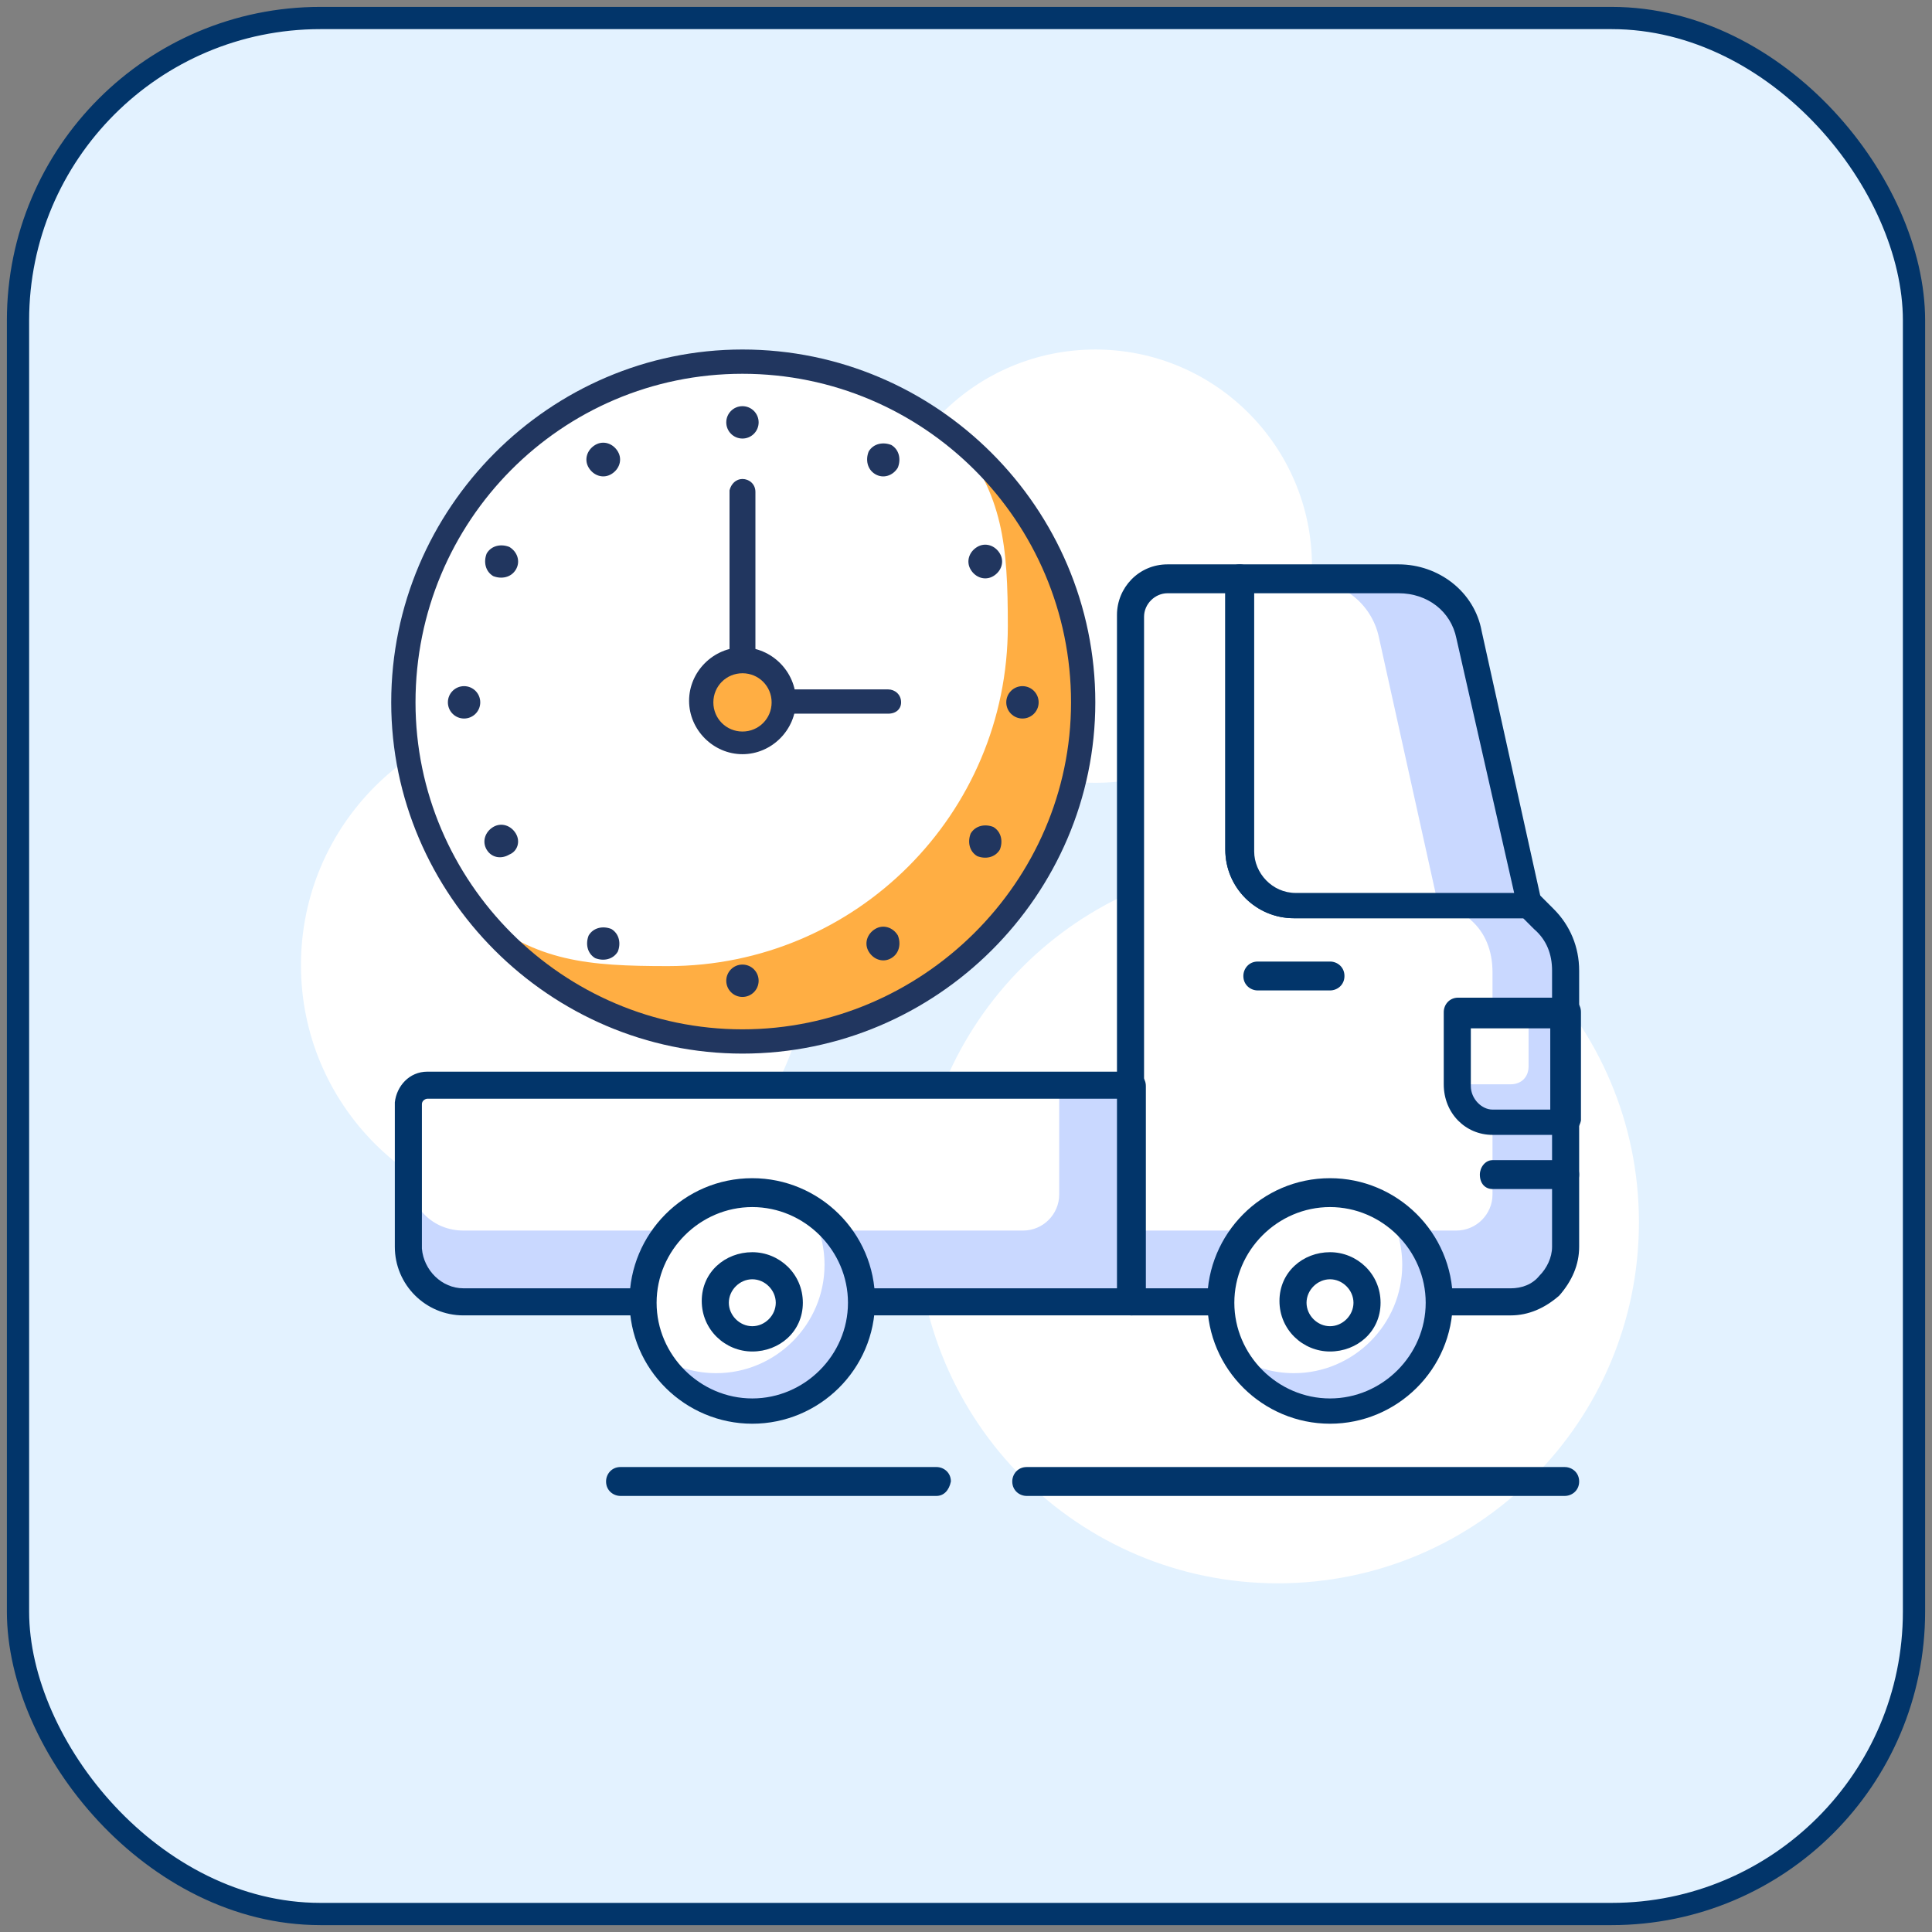 <svg width="199" height="199" viewBox="0 0 199 199" fill="none"
    xmlns="http://www.w3.org/2000/svg">
    <rect x="0" y="0" width="199" height="199" fill="#808080" stroke="none"/>
    <rect x="1.855" y="1.855" width="195.291" height="195.291" rx="31.145" fill="#E3F2FF" stroke="#02356A" stroke-width="2.291"/>
    <path d="M57.034 125.445C71.412 125.445 83.068 113.79 83.068 99.412C83.068 85.033 71.412 73.377 57.034 73.377C42.656 73.377 31 85.033 31 99.412C31 113.79 42.656 125.445 57.034 125.445Z" fill="white"/>
    <path d="M112.821 80.63C125.145 80.63 135.136 70.64 135.136 58.316C135.136 45.991 125.145 36.001 112.821 36.001C100.497 36.001 90.506 45.991 90.506 58.316C90.506 70.64 100.497 80.63 112.821 80.63Z" fill="white"/>
    <path d="M131.621 163.085C152.161 163.085 168.813 146.434 168.813 125.894C168.813 105.353 152.161 88.702 131.621 88.702C111.081 88.702 94.43 105.353 94.43 125.894C94.43 146.434 111.081 163.085 131.621 163.085Z" fill="white"/>
    <path d="M161.169 154.084H105.753C105.009 154.084 104.266 153.526 104.266 152.596C104.266 151.852 104.823 151.109 105.753 151.109H161.169C161.912 151.109 162.656 151.666 162.656 152.596C162.656 153.526 161.912 154.084 161.169 154.084Z" fill="#02356A"/>
    <path d="M96.456 154.084H63.913C63.17 154.084 62.426 153.526 62.426 152.596C62.426 151.852 62.984 151.108 63.913 151.108H96.456C97.2 151.108 97.944 151.666 97.944 152.596C97.758 153.526 97.2 154.084 96.456 154.084Z" fill="#02356A"/>
    <path d="M158.937 94.764L157.45 93.276H133.275C130.114 93.276 127.696 90.859 127.696 87.698V59.804H120.258C118.213 59.804 116.539 61.478 116.539 63.523V134.187H155.59C158.751 134.187 161.169 131.77 161.169 128.608V100.157C161.169 97.925 160.425 96.066 158.937 94.764Z" fill="#C9D8FF"/>
    <path d="M151.499 94.764L150.011 93.276H133.275C130.114 93.276 127.696 90.859 127.696 87.698V59.804H120.258C118.213 59.804 116.539 61.478 116.539 63.523V126.749H150.011C152.057 126.749 153.731 125.075 153.731 123.03V100.157C153.731 97.925 152.987 96.066 151.499 94.764Z" fill="white"/>
    <path d="M155.589 135.489H116.538C115.795 135.489 115.051 134.931 115.051 134.002V63.338C115.051 60.548 117.282 58.131 120.258 58.131H127.696C128.44 58.131 129.184 58.689 129.184 59.619V87.512C129.184 89.744 131.043 91.789 133.461 91.789H157.635C158.007 91.789 158.379 91.975 158.565 92.161L160.052 93.649C161.726 95.323 162.656 97.554 162.656 99.972V128.423C162.656 130.283 161.912 131.956 160.61 133.444C159.123 134.745 157.449 135.489 155.589 135.489ZM118.026 132.7H155.589C156.705 132.7 157.821 132.328 158.565 131.398C159.309 130.654 159.866 129.539 159.866 128.423V99.972C159.866 98.298 159.309 96.81 158.007 95.695L156.891 94.579H133.275C129.369 94.579 126.208 91.418 126.208 87.512V61.106H120.258C118.956 61.106 117.84 62.222 117.84 63.524V132.7H118.026Z" fill="#02356A"/>
    <path d="M116.539 111.873H44.016C42.9 111.873 42.156 112.617 42.156 113.733V128.609C42.156 131.771 44.574 134.188 47.735 134.188H116.539V111.873Z" fill="#C9D8FF"/>
    <path d="M109.101 111.873H44.016C42.9 111.873 42.156 112.617 42.156 113.733V121.171C42.156 124.332 44.574 126.75 47.735 126.75H105.382C107.427 126.75 109.101 125.076 109.101 123.031V111.873Z" fill="white"/>
    <path d="M116.539 135.487H47.734C43.829 135.487 40.668 132.326 40.668 128.421V113.544C40.854 111.871 42.156 110.383 44.015 110.383H116.539C117.282 110.383 118.026 110.941 118.026 111.871V134.186C118.026 134.929 117.282 135.487 116.539 135.487ZM44.015 113.172C43.829 113.172 43.457 113.358 43.457 113.73V128.607C43.643 130.838 45.503 132.698 47.734 132.698H115.051V113.172H44.015Z" fill="#02356A"/>
    <path d="M136.994 102.017H129.556C128.812 102.017 128.068 101.459 128.068 100.529C128.068 99.785 128.626 99.041 129.556 99.041H136.994C137.738 99.041 138.482 99.599 138.482 100.529C138.482 101.459 137.738 102.017 136.994 102.017Z" fill="#02356A"/>
    <path d="M144.06 59.805H127.695V87.699C127.695 90.86 130.113 93.278 133.274 93.278H157.448L151.312 65.57C150.568 62.223 147.593 59.805 144.06 59.805Z" fill="#C9D8FF"/>
    <path d="M134.762 59.805H127.695V87.699C127.695 90.86 130.113 93.278 133.274 93.278H148.151L142.014 65.57C141.27 62.223 138.295 59.805 134.762 59.805Z" fill="white"/>
    <path d="M157.45 94.579H133.275C129.37 94.579 126.209 91.417 126.209 87.512V59.619C126.209 58.875 126.767 58.131 127.697 58.131H144.061C148.152 58.131 151.871 60.92 152.615 65.011L158.751 92.719C158.751 93.091 158.751 93.649 158.566 93.835C158.194 94.393 157.822 94.579 157.45 94.579ZM129.184 61.106V87.698C129.184 89.93 131.044 91.975 133.461 91.975H155.962L150.012 65.755C149.454 62.966 147.036 61.106 144.061 61.106H129.184Z" fill="#02356A"/>
    <path d="M161.167 115.405H153.729C151.683 115.405 150.01 113.732 150.01 111.686V104.248H161.167V115.405Z" fill="#C9D8FF"/>
    <path d="M155.588 111.686H150.01V104.248H157.448V109.827C157.448 110.942 156.704 111.686 155.588 111.686Z" fill="white"/>
    <path d="M161.168 116.894H153.73C150.94 116.894 148.709 114.662 148.709 111.687V104.249C148.709 103.505 149.267 102.761 150.197 102.761H161.354C162.098 102.761 162.842 103.319 162.842 104.249V115.406C162.656 116.336 161.912 116.894 161.168 116.894ZM151.498 105.736V111.873C151.498 113.175 152.614 114.29 153.73 114.29H159.68V105.922H151.498V105.736Z" fill="#02356A"/>
    <path d="M161.168 122.472H153.729C152.986 122.472 152.428 121.914 152.428 120.984C152.428 120.24 152.986 119.497 153.729 119.497H161.168C161.912 119.497 162.655 120.054 162.655 120.984C162.655 121.914 161.912 122.472 161.168 122.472Z" fill="#02356A"/>
    <path d="M77.487 145.346C83.65 145.346 88.645 140.351 88.645 134.189C88.645 128.026 83.65 123.031 77.487 123.031C71.325 123.031 66.33 128.026 66.33 134.189C66.33 140.351 71.325 145.346 77.487 145.346Z" fill="white"/>
    <path d="M83.254 124.517C84.37 126.191 84.928 128.236 84.928 130.282C84.928 136.418 79.907 141.439 73.77 141.439C71.725 141.439 69.68 140.881 68.006 139.766C70.051 142.927 73.399 145.158 77.49 145.158C83.626 145.158 88.647 140.138 88.647 134.001C88.647 130.096 86.416 126.563 83.254 124.517Z" fill="#C9D8FF"/>
    <path d="M77.487 146.646C70.606 146.646 64.842 141.067 64.842 134.001C64.842 127.121 70.421 121.356 77.487 121.356C84.367 121.356 90.132 126.935 90.132 134.001C90.132 141.067 84.367 146.646 77.487 146.646ZM77.487 124.331C72.094 124.331 67.631 128.794 67.631 134.187C67.631 139.58 72.094 144.043 77.487 144.043C82.88 144.043 87.343 139.58 87.343 134.187C87.343 128.794 82.88 124.331 77.487 124.331Z" fill="#02356A"/>
    <path d="M77.489 137.908C79.543 137.908 81.208 136.242 81.208 134.188C81.208 132.134 79.543 130.469 77.489 130.469C75.435 130.469 73.769 132.134 73.769 134.188C73.769 136.242 75.435 137.908 77.489 137.908Z" fill="white"/>
    <path d="M77.488 139.207C74.699 139.207 72.281 136.975 72.281 134C72.281 131.025 74.699 128.979 77.488 128.979C80.277 128.979 82.695 131.21 82.695 134.186C82.695 137.161 80.277 139.207 77.488 139.207ZM77.488 131.768C76.186 131.768 75.071 132.884 75.071 134.186C75.071 135.488 76.186 136.603 77.488 136.603C78.79 136.603 79.906 135.488 79.906 134.186C79.906 132.884 78.79 131.768 77.488 131.768Z" fill="#02356A"/>
    <path d="M136.995 145.346C143.157 145.346 148.153 140.351 148.153 134.189C148.153 128.026 143.157 123.031 136.995 123.031C130.833 123.031 125.838 128.026 125.838 134.189C125.838 140.351 130.833 145.346 136.995 145.346Z" fill="white"/>
    <path d="M142.76 124.517C143.876 126.191 144.434 128.236 144.434 130.282C144.434 136.418 139.413 141.439 133.276 141.439C131.231 141.439 129.185 140.881 127.512 139.766C129.557 142.927 132.904 145.158 136.996 145.158C143.132 145.158 148.153 140.138 148.153 134.001C148.153 130.096 145.921 126.563 142.76 124.517Z" fill="#C9D8FF"/>
    <path d="M136.995 146.646C130.114 146.646 124.35 141.067 124.35 134.001C124.35 127.121 129.928 121.356 136.995 121.356C143.875 121.356 149.64 126.935 149.64 134.001C149.64 141.067 143.875 146.646 136.995 146.646ZM136.995 124.331C131.602 124.331 127.139 128.794 127.139 134.187C127.139 139.58 131.602 144.043 136.995 144.043C142.387 144.043 146.85 139.58 146.85 134.187C146.85 128.794 142.387 124.331 136.995 124.331Z" fill="#02356A"/>
    <path d="M136.995 137.908C139.049 137.908 140.714 136.242 140.714 134.188C140.714 132.134 139.049 130.469 136.995 130.469C134.941 130.469 133.275 132.134 133.275 134.188C133.275 136.242 134.941 137.908 136.995 137.908Z" fill="white"/>
    <path d="M136.994 139.207C134.205 139.207 131.787 136.975 131.787 134C131.787 131.025 134.205 128.979 136.994 128.979C139.783 128.979 142.201 131.21 142.201 134.186C142.201 137.161 139.783 139.207 136.994 139.207ZM136.994 131.768C135.692 131.768 134.576 132.884 134.576 134.186C134.576 135.488 135.692 136.603 136.994 136.603C138.296 136.603 139.411 135.488 139.411 134.186C139.411 132.884 138.296 131.768 136.994 131.768Z" fill="#02356A"/>
    <path d="M76.478 107.356C95.814 107.356 111.489 91.681 111.489 72.345C111.489 53.009 95.814 37.334 76.478 37.334C57.142 37.334 41.467 53.009 41.467 72.345C41.467 91.681 57.142 107.356 76.478 107.356Z" fill="white"/>
    <path d="M98.485 45.005C103.32 51.007 103.808 56.164 103.808 64.5C103.808 83.839 88.136 99.511 68.797 99.511C60.461 99.511 55.305 99.023 49.303 94.188C55.805 102.191 65.475 107.192 76.478 107.192C95.818 107.192 111.489 91.52 111.489 72.181C111.489 61.177 106.488 51.508 98.485 45.005Z" fill="#FFAE43"/>
    <path d="M76.475 108.523C56.636 108.523 40.297 92.185 40.297 72.345C40.297 52.339 56.636 36 76.475 36C96.482 36 112.82 52.339 112.82 72.345C112.82 92.185 96.482 108.523 76.475 108.523ZM76.475 38.501C57.803 38.501 42.798 53.672 42.798 72.345C42.798 90.851 57.969 106.023 76.475 106.023C94.981 106.023 110.319 90.851 110.319 72.345C110.319 53.672 95.148 38.501 76.475 38.501Z" fill="#21365F"/>
    <path d="M105.316 74.01C106.236 74.01 106.983 73.263 106.983 72.343C106.983 71.422 106.236 70.675 105.316 70.675C104.395 70.675 103.648 71.422 103.648 72.343C103.648 73.263 104.395 74.01 105.316 74.01Z" fill="#21365F"/>
    <path d="M47.8 74.01C48.721 74.01 49.467 73.263 49.467 72.343C49.467 71.422 48.721 70.675 47.8 70.675C46.879 70.675 46.133 71.422 46.133 72.343C46.133 73.263 46.879 74.01 47.8 74.01Z" fill="#21365F"/>
    <path d="M76.474 45.171C77.395 45.171 78.141 44.425 78.141 43.504C78.141 42.583 77.395 41.837 76.474 41.837C75.553 41.837 74.807 42.583 74.807 43.504C74.807 44.425 75.553 45.171 76.474 45.171Z" fill="#21365F"/>
    <path d="M76.474 102.687C77.395 102.687 78.141 101.941 78.141 101.02C78.141 100.099 77.395 99.353 76.474 99.353C75.553 99.353 74.807 100.099 74.807 101.02C74.807 101.941 75.553 102.687 76.474 102.687Z" fill="#21365F"/>
    <path d="M99.983 58.672C99.483 57.839 99.816 56.838 100.65 56.338C101.484 55.838 102.484 56.172 102.984 57.005C103.484 57.839 103.151 58.839 102.317 59.339C101.484 59.839 100.483 59.506 99.983 58.672Z" fill="#21365F"/>
    <path d="M50.13 87.519C49.629 86.685 49.963 85.685 50.796 85.185C51.63 84.685 52.63 85.018 53.13 85.852C53.631 86.685 53.297 87.686 52.464 88.019C51.63 88.519 50.63 88.353 50.13 87.519Z" fill="#21365F"/>
    <path d="M62.969 48.834C62.136 49.334 61.136 49.001 60.635 48.167C60.135 47.334 60.469 46.333 61.302 45.833C62.136 45.333 63.136 45.666 63.636 46.5C64.136 47.334 63.803 48.334 62.969 48.834Z" fill="#21365F"/>
    <path d="M91.815 98.686C90.982 99.187 89.981 98.853 89.481 98.019C88.981 97.186 89.314 96.186 90.148 95.685C90.982 95.185 91.982 95.519 92.482 96.352C92.816 97.186 92.649 98.186 91.815 98.686Z" fill="#21365F"/>
    <path d="M90.144 48.836C89.311 48.336 89.144 47.336 89.477 46.502C89.978 45.668 90.978 45.502 91.811 45.835C92.645 46.335 92.812 47.336 92.478 48.169C91.978 49.003 90.978 49.336 90.144 48.836Z" fill="#21365F"/>
    <path d="M61.3 98.688C60.467 98.187 60.3 97.187 60.634 96.353C61.134 95.52 62.134 95.353 62.968 95.686C63.801 96.187 63.968 97.187 63.635 98.021C63.135 98.854 62.134 99.021 61.3 98.688Z" fill="#21365F"/>
    <path d="M53.133 58.671C52.633 59.504 51.632 59.671 50.799 59.338C49.965 58.837 49.798 57.837 50.132 57.004C50.632 56.17 51.632 56.003 52.466 56.337C53.299 56.837 53.633 57.837 53.133 58.671Z" fill="#21365F"/>
    <path d="M102.986 87.516C102.486 88.349 101.486 88.516 100.652 88.182C99.819 87.682 99.652 86.682 99.985 85.848C100.485 85.015 101.486 84.848 102.319 85.181C103.153 85.682 103.32 86.682 102.986 87.516Z" fill="#21365F"/>
    <path d="M91.481 73.51H76.476C75.809 73.51 75.143 73.01 75.143 72.177V50.503C75.309 49.836 75.809 49.336 76.476 49.336C77.143 49.336 77.81 49.836 77.81 50.67V71.01H91.481C92.148 71.01 92.815 71.51 92.815 72.343C92.815 73.01 92.315 73.51 91.481 73.51Z" fill="#21365F"/>
    <path d="M76.477 76.511C78.778 76.511 80.645 74.644 80.645 72.343C80.645 70.041 78.778 68.175 76.477 68.175C74.175 68.175 72.309 70.041 72.309 72.343C72.309 74.644 74.175 76.511 76.477 76.511Z" fill="#FFAE43"/>
    <path d="M76.478 77.683C73.477 77.683 70.977 75.183 70.977 72.182C70.977 69.181 73.477 66.68 76.478 66.68C79.479 66.68 81.98 69.181 81.98 72.182C81.98 75.183 79.479 77.683 76.478 77.683ZM76.478 69.347C74.811 69.347 73.477 70.681 73.477 72.348C73.477 74.016 74.811 75.349 76.478 75.349C78.145 75.349 79.479 74.016 79.479 72.348C79.479 70.681 78.145 69.347 76.478 69.347Z" fill="#21365F"/>
</svg>
